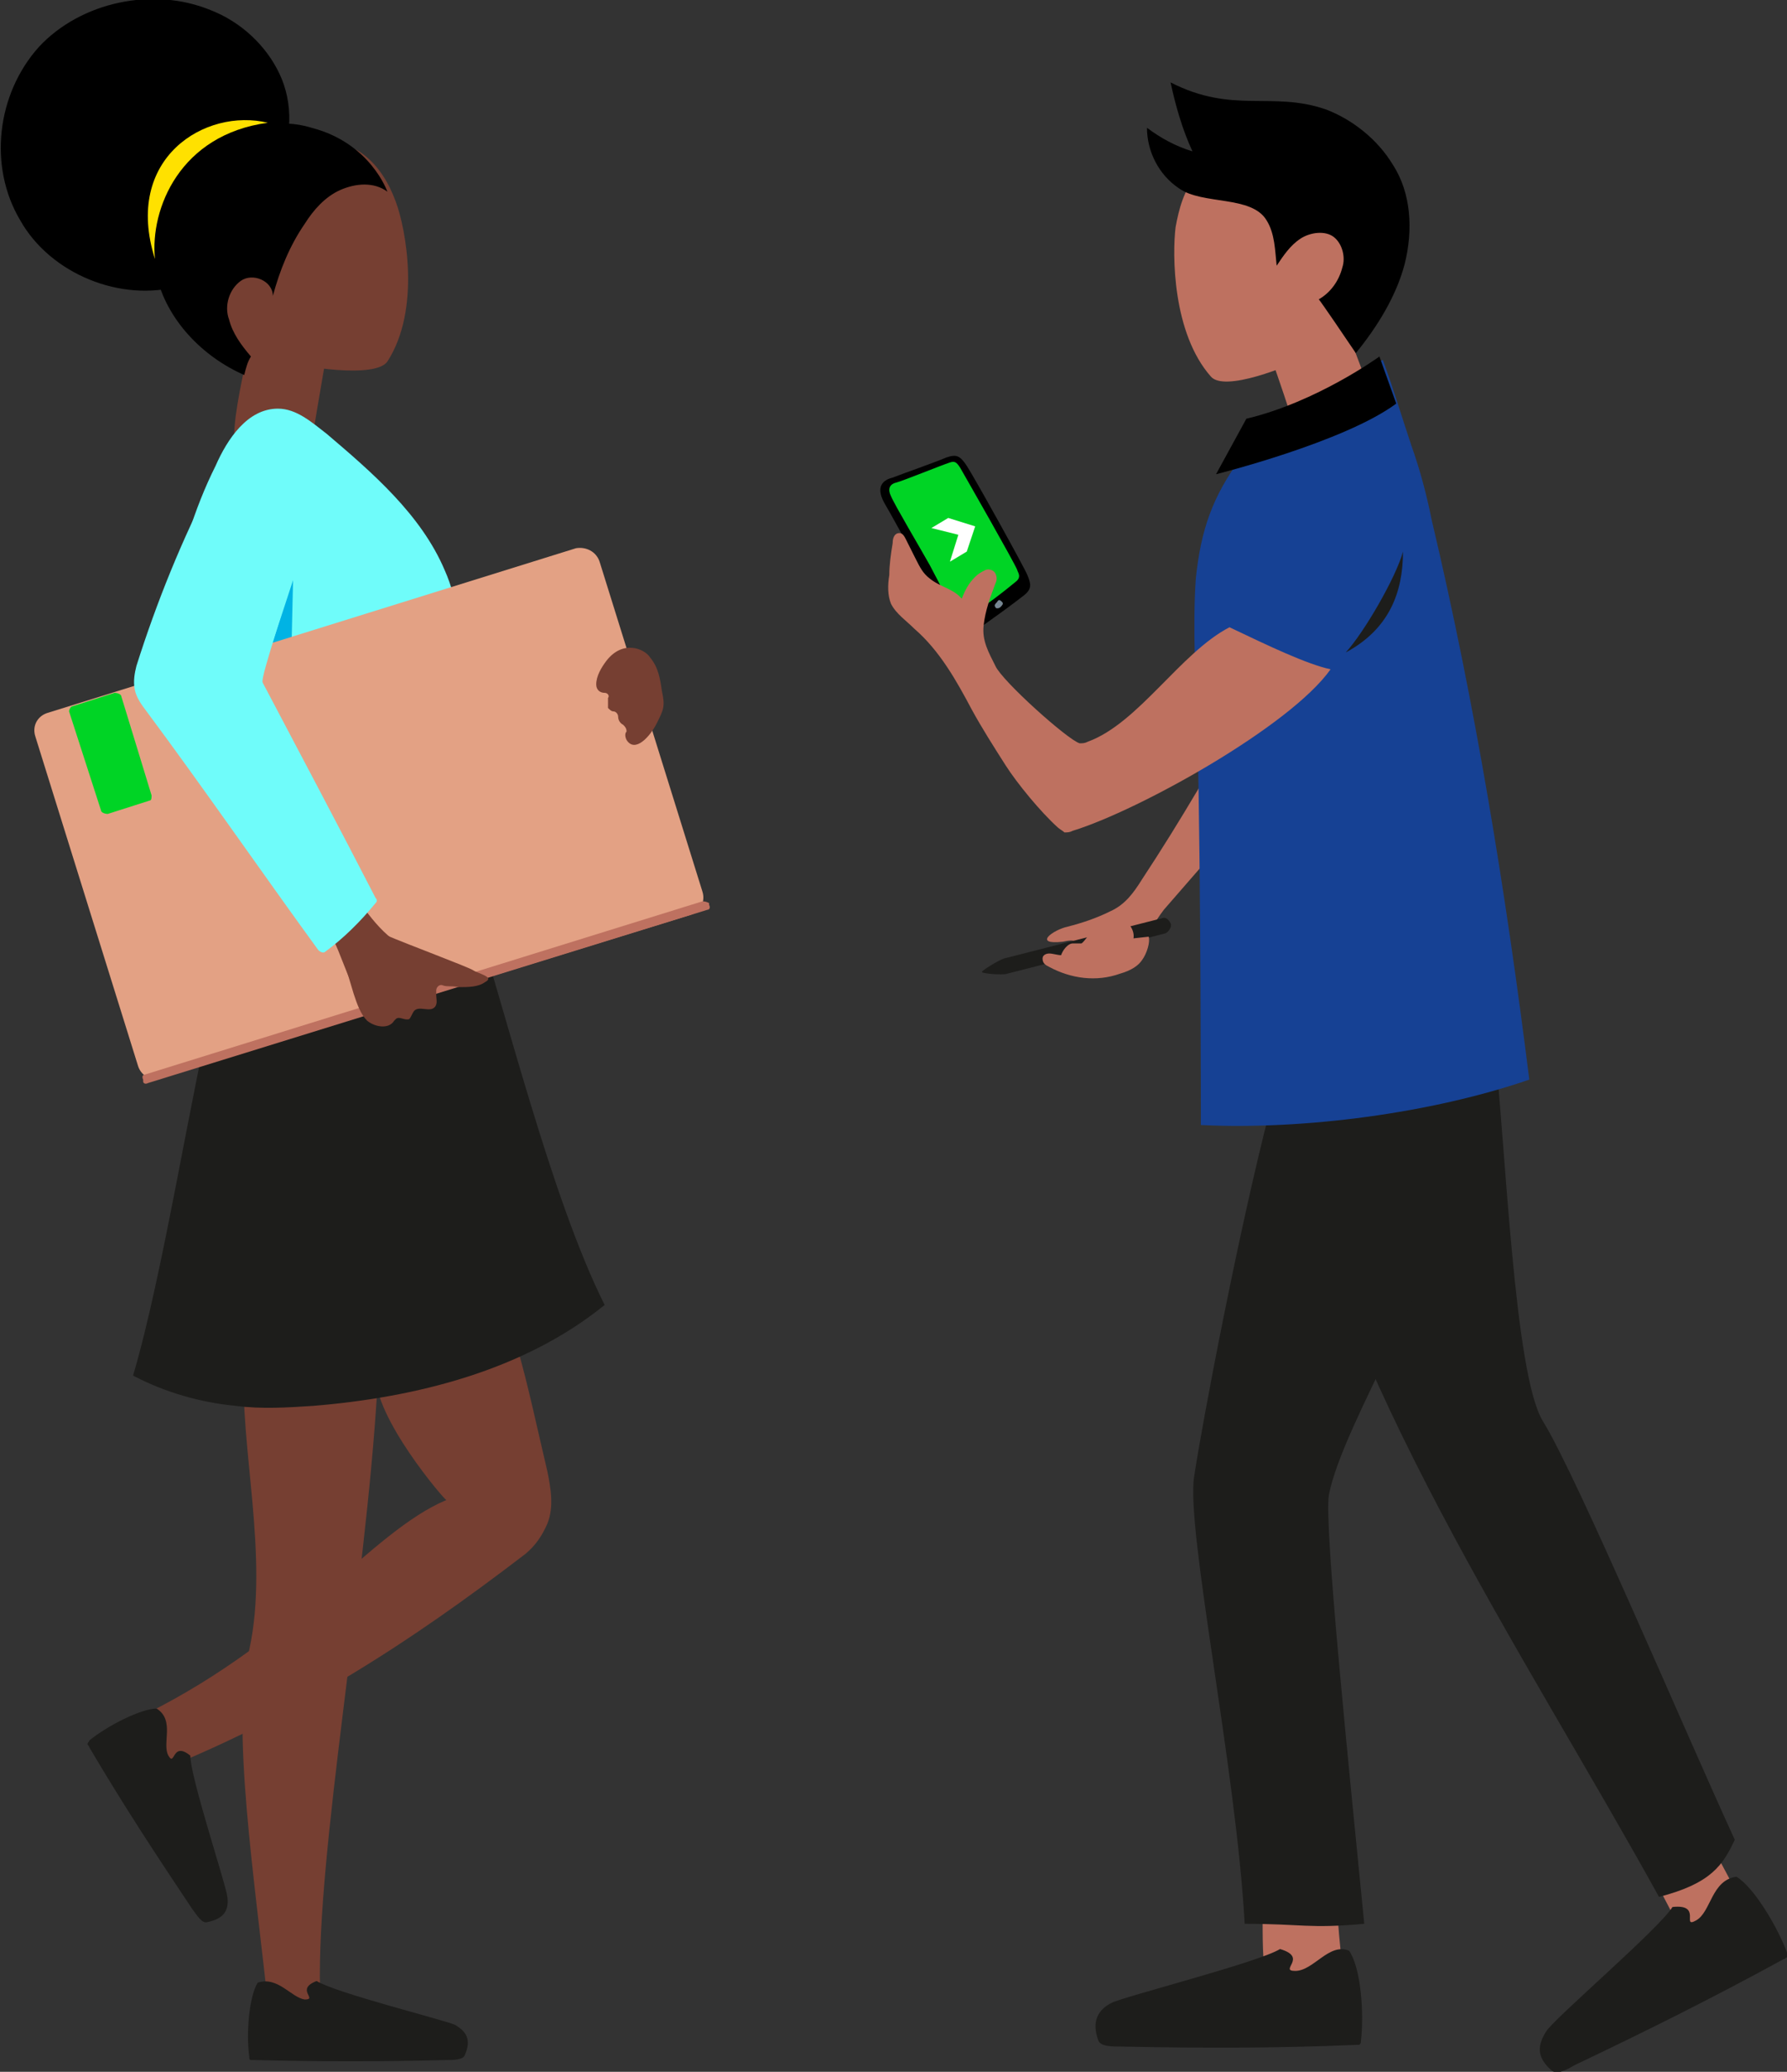<?xml version="1.0" encoding="UTF-8"?> <svg xmlns="http://www.w3.org/2000/svg" width="132" height="153" viewBox="0 0 132 153" fill="none"><rect x="0" y="0" width="132" height="153" fill="#333333" stroke="none"/><g clip-path="url(#clip0)"><path d="M92.313 51.538C89.825 56.133 87.212 60.604 84.351 64.95C83.728 65.944 83.106 66.813 81.987 67.31C80.992 67.807 79.872 68.179 78.876 68.428C77.757 68.676 76.264 69.794 78.503 69.545C79.623 69.297 79.001 69.67 80.121 69.421C80.245 69.421 85.222 68.552 85.097 68.552C85.346 68.055 85.595 67.683 85.968 67.186C89.078 63.584 92.189 60.107 95.299 56.506C96.294 55.388 97.289 54.146 97.289 52.656C96.17 52.656 94.925 52.407 93.93 51.911" fill="#BE7160"></path><path d="M86.466 68.179C86.59 68.428 86.341 68.8 86.092 68.924L74.398 71.905C74.149 72.029 72.531 71.905 72.531 71.781C72.531 71.657 73.776 70.912 74.149 70.787L85.844 67.807C86.092 67.683 86.341 67.931 86.466 68.179Z" fill="#1D1D1B"></path><path d="M84.848 69.173C84.973 69.545 84.724 70.415 84.351 70.912C84.102 71.284 83.604 71.657 82.733 71.905C80.992 72.526 79.125 72.278 77.508 71.408C77.259 71.284 77.01 71.16 77.01 70.787C77.01 70.539 77.259 70.415 77.508 70.415C77.757 70.415 78.13 70.539 78.379 70.539C78.503 70.166 78.876 69.67 79.25 69.67C79.499 69.67 79.623 69.67 79.872 69.67C79.996 69.67 80.494 68.924 80.618 68.8C81.489 68.304 81.862 68.304 82.733 67.931C83.106 67.807 83.853 68.552 83.728 69.297L84.848 69.173Z" fill="#BE7160"></path><path d="M95.423 30.923C97.04 30.674 99.404 31.42 101.022 31.171C101.146 31.171 101.27 31.171 101.395 31.047C101.519 30.923 101.519 30.799 101.519 30.55C101.395 29.06 100.275 26.576 99.778 25.086C97.787 25.334 95.796 25.707 93.806 26.204C94.428 27.818 95.423 30.923 95.423 30.923Z" fill="#BE7160"></path><path d="M99.902 24.962C101.27 24.341 102.266 22.975 102.763 21.485C103.883 18.256 102.39 14.282 99.653 12.295C96.916 10.308 93.184 10.183 90.198 11.674C89.576 12.046 88.954 12.419 88.332 13.04C87.461 14.033 87.088 15.399 86.839 16.765C86.59 18.752 86.59 24.589 89.451 27.818C90.447 28.936 94.925 27.197 97.165 26.079L99.902 24.962Z" fill="#BE7160"></path><path d="M100.151 26.079C101.768 24.093 103.137 21.857 103.759 19.497C104.381 17.014 104.256 14.282 102.888 12.17C101.768 10.308 99.902 8.817 97.911 8.072C93.93 6.706 91.069 8.445 86.466 6.085C86.839 7.824 87.337 9.562 88.083 11.177C86.839 10.804 85.719 10.183 84.724 9.438C84.724 11.177 85.595 12.916 87.088 13.909C88.829 15.151 92.437 14.406 93.557 16.269C94.179 17.262 94.179 18.504 94.303 19.622C94.801 18.877 95.299 18.131 96.045 17.635C96.792 17.138 97.911 17.014 98.534 17.511C99.156 18.007 99.404 19.001 99.156 19.746C98.907 20.739 98.285 21.609 97.414 22.105C97.538 22.23 99.404 24.962 100.151 26.079Z" fill="black"></path><path d="M93.433 136.483C93.433 136.483 93.059 143.313 93.433 145.673C95.05 146.17 97.538 145.425 99.156 145.176C98.782 142.196 98.658 139.215 98.534 136.235C97.289 136.359 93.433 136.483 93.433 136.483Z" fill="#BE7160"></path><path d="M120.305 135.117C121.55 137.601 122.918 140.084 124.162 142.568C124.287 142.817 124.411 143.065 124.784 143.189C124.909 143.189 125.157 143.189 125.282 143.065C126.402 142.568 127.646 142.071 128.641 141.326C128.765 141.326 128.765 141.202 128.89 141.078C128.89 140.954 128.89 140.829 128.765 140.705C127.646 138.47 124.66 133.006 124.66 133.006L120.305 135.117Z" fill="#BE7160"></path><path d="M94.801 81.468C98.782 101.834 112.468 121.829 122.545 140.084C126.402 139.091 127.272 137.725 128.143 135.862C124.535 128.038 116.449 108.913 113.96 104.939C111.846 101.462 111.223 84.697 110.353 76.748C110.353 76.376 110.228 75.879 109.979 75.507C109.482 75.01 108.735 75.134 107.989 75.382C103.883 76.5 99.778 77.742 95.672 78.86L94.801 81.468Z" fill="#1D1D1B"></path><path d="M93.806 81.964C91.442 91.154 88.829 104.939 88.207 109.037C87.585 112.887 91.318 130.646 91.94 142.071C96.17 142.071 96.667 142.444 100.773 142.071C99.653 130.646 97.787 112.639 98.16 110.403C99.156 105.188 106.62 93.638 106.869 88.298C106.994 85.069 106.745 81.84 105.998 78.611L93.806 81.964Z" fill="#1D1D1B"></path><path d="M102.141 26.576C102.888 28.563 103.386 30.302 104.256 32.91C104.878 34.648 105.376 36.511 105.749 38.374C108.984 52.035 111.223 65.82 112.965 79.729C105.749 82.213 96.294 83.454 88.705 83.082C88.705 83.082 88.705 64.454 88.456 54.519C88.332 50.917 88.083 46.198 88.332 42.721C88.705 39.119 89.576 36.636 91.691 33.779C91.94 33.407 92.437 32.786 92.811 32.289L102.141 26.576Z" fill="#164194"></path><path d="M75.642 43.963C75.02 44.459 72.656 46.198 72.034 46.571C71.412 46.943 70.914 46.943 70.292 46.074C69.67 45.08 66.062 38.374 65.316 37.132C64.569 35.766 65.44 35.394 65.938 35.27C66.56 35.021 69.048 34.152 69.919 33.779C70.665 33.531 70.914 33.655 71.412 34.4C71.909 35.145 75.642 41.852 75.891 42.472C76.139 43.093 76.264 43.466 75.642 43.963Z" fill="black"></path><path d="M70.541 45.205C70.168 44.708 69.546 43.342 68.675 41.727C68.053 40.61 66.062 37.257 65.813 36.636C65.564 36.139 65.689 35.766 66.186 35.642C66.684 35.518 69.421 34.4 70.168 34.152C70.541 34.028 70.665 34.152 70.914 34.524C71.412 35.394 74.895 41.479 75.144 42.1C75.144 42.224 75.517 42.597 75.02 42.969C74.273 43.59 72.531 44.956 71.785 45.329C71.039 45.825 70.79 45.577 70.541 45.205Z" fill="#00D425"></path><path d="M74.025 44.459C74.149 44.584 74.025 44.708 73.9 44.832C73.776 44.956 73.527 44.956 73.527 44.832C73.403 44.708 73.527 44.584 73.651 44.459C73.776 44.211 73.9 44.335 74.025 44.459Z" fill="#768692"></path><path d="M71.412 40.734L72.034 38.871L70.043 38.25L68.799 38.995L70.79 39.492L70.168 41.479L71.412 40.734Z" fill="white"></path><path d="M73.527 49.179C73.029 48.185 72.532 47.316 72.656 46.198C72.78 45.08 73.154 44.087 73.527 43.093C73.651 42.845 73.651 42.597 73.527 42.348C73.403 42.1 73.029 41.976 72.78 42.1C72.532 42.224 72.283 42.348 72.034 42.597C71.536 43.093 71.287 43.59 71.039 44.211C70.417 43.466 69.421 43.342 68.675 42.721C68.177 42.348 67.928 41.851 67.68 41.355C67.431 40.858 67.182 40.361 66.933 39.864C66.809 39.616 66.684 39.368 66.436 39.368C66.062 39.368 65.938 39.74 65.938 40.113C65.813 40.858 65.689 41.727 65.689 42.472C65.565 43.218 65.565 43.963 65.813 44.584C66.187 45.329 66.933 45.825 67.555 46.446C69.421 48.061 70.665 50.296 71.785 52.407C72.532 53.773 73.403 55.14 74.273 56.506C75.144 57.872 76.886 59.983 78.13 61.101C78.254 61.225 78.503 61.349 78.628 61.473C78.877 61.473 79.001 61.473 79.25 61.349C84.102 59.859 95.299 53.649 98.285 49.427C96.543 49.054 93.681 47.688 90.82 46.322C87.212 48.185 84.102 53.401 80.37 54.767C80.121 54.891 79.996 54.891 79.748 54.891C78.877 54.643 74.025 50.296 73.527 49.179Z" fill="#BE7160"></path><path d="M99.404 48.185C100.773 46.695 103.137 42.597 103.634 40.734C103.634 43.714 102.639 46.446 99.404 48.185Z" fill="#1D1D1B"></path><path d="M95.672 145.549C94.428 145.549 96.667 144.555 94.552 143.934C92.935 144.928 83.106 147.412 82.111 147.908C81.116 148.405 80.618 149.274 81.116 150.64C81.24 151.137 82.111 151.137 82.858 151.137C88.954 151.261 94.179 151.261 100.151 151.013C100.275 151.013 100.4 151.013 100.4 151.013C100.524 150.889 100.524 150.889 100.524 150.765C100.773 148.653 100.524 145.3 99.653 144.059C98.16 143.438 97.04 145.549 95.672 145.549Z" fill="#1D1D1B"></path><path d="M125.282 141.823C124.162 142.444 125.78 140.581 123.54 140.83C122.545 142.444 114.831 149.026 114.209 150.019C113.587 151.013 113.463 151.882 114.583 152.876C114.956 153.248 115.702 152.876 116.324 152.503C121.798 149.895 126.526 147.536 131.751 144.679C131.876 144.679 131.876 144.555 132 144.555C132.124 144.431 132 144.307 132 144.183C131.254 142.196 129.512 139.339 128.268 138.594C126.402 138.842 126.402 141.202 125.282 141.823Z" fill="#1D1D1B"></path><path d="M23.14 31.916C21.523 31.792 19.408 32.91 17.915 32.91C17.791 32.91 17.666 32.91 17.542 32.786C17.418 32.661 17.418 32.413 17.293 32.289C17.293 30.426 18.04 27.321 18.413 25.459C20.279 25.583 22.27 25.707 24.136 26.08C23.762 28.191 23.14 31.916 23.14 31.916Z" fill="#763F32"></path><path d="M16.796 26.079C15.178 25.707 13.81 24.465 12.939 22.975C11.073 19.87 11.819 15.524 14.432 12.915C17.044 10.308 21.025 9.438 24.633 10.432C25.38 10.68 26.251 10.928 26.873 11.425C27.992 12.295 28.739 13.537 29.237 14.903C29.983 16.89 31.103 22.851 28.614 26.7C27.744 27.942 22.518 27.197 19.906 26.452L16.796 26.079Z" fill="#763F32"></path><path d="M18.04 100.717C17.666 106.678 19.906 114.998 18.413 121.829C17.044 127.541 18.786 138.47 19.906 149.026C20.901 148.902 23.638 147.908 23.638 146.915C23.389 136.731 26.997 117.358 27.868 102.58C27.993 100.841 27.744 98.73 26.126 98.109L18.04 100.717Z" fill="#763F32"></path><path d="M27.744 101.462C27.868 98.233 26.624 96.991 29.61 95.873C31.103 95.377 32.844 95.377 34.462 95.625C36.204 95.873 35.955 95.749 37.075 97.115C37.572 97.86 37.945 98.606 38.194 99.475C38.941 101.959 39.812 106.057 40.434 108.665C40.682 109.907 40.931 111.273 40.434 112.515C40.06 113.384 39.563 114.129 38.816 114.75C30.232 121.332 21.648 126.921 10.824 131.143C10.824 129.653 10.077 129.156 9.704 127.79C9.58 127.293 10.326 126.796 10.824 126.548C22.021 120.959 27.37 113.136 32.969 110.776C32.844 110.776 27.619 104.691 27.744 101.462Z" fill="#763F32"></path><path d="M34.586 66.068C37.323 74.513 40.682 88.422 44.664 96.37C38.692 101.213 30.73 103.2 23.14 103.821C21.274 103.946 19.284 104.07 17.418 103.821C14.805 103.573 12.192 102.828 9.828 101.586C12.068 94.011 14.059 80.847 15.925 73.271C15.925 73.147 16.049 73.147 16.173 73.023L34.213 65.82C34.337 65.82 34.586 65.944 34.586 66.068Z" fill="#1D1D1B"></path><path d="M15.303 53.277C13.81 52.656 12.814 51.166 12.441 49.551C12.068 47.937 12.317 46.322 12.566 44.708C13.312 41.106 14.307 37.629 15.925 34.4C16.796 32.413 18.288 30.178 20.528 30.178C21.896 30.178 23.016 31.171 24.136 32.041C27.495 34.897 31.103 38.002 32.845 42.1C33.84 44.335 34.213 47.067 32.845 49.054C32.222 49.924 31.352 50.545 30.481 51.166C26.002 54.022 20.404 55.636 15.552 53.525L15.303 53.277Z" fill="#6FFCFA"></path><path d="M19.781 48.433C19.906 48.185 21.648 42.845 21.648 42.845L21.523 48.185L19.781 48.433Z" fill="#00B3E4"></path><path d="M28.615 14.157C27.619 13.412 26.251 13.537 25.131 14.033C24.011 14.53 23.14 15.524 22.518 16.517C21.399 18.131 20.652 19.994 20.155 21.857C20.155 20.739 18.662 20.119 17.791 20.739C16.92 21.36 16.547 22.602 16.92 23.596C17.169 24.589 17.791 25.459 18.537 26.328C18.288 26.701 18.164 27.197 18.04 27.694C14.929 26.328 12.317 23.596 11.57 20.367C10.824 16.641 12.69 12.667 15.925 10.68C18.04 9.314 20.652 8.693 23.016 9.438C27.37 10.556 28.615 14.157 28.615 14.157Z" fill="black"></path><path d="M13.312 21.112C8.958 22.354 3.732 20.243 1.493 16.269C-0.871 12.295 -0.249 6.955 2.862 3.477C5.972 0.124 11.322 -0.993 15.552 0.745C17.791 1.614 19.657 3.353 20.652 5.464C21.648 7.575 21.648 10.308 20.404 12.295L13.312 21.112Z" fill="black"></path><path d="M22.518 147.66C23.514 147.66 21.772 146.915 23.389 146.294C24.758 147.163 32.72 149.15 33.591 149.523C34.462 150.019 34.835 150.64 34.337 151.758C34.213 152.131 33.467 152.131 32.969 152.131C27.992 152.255 23.762 152.255 18.786 152.131C18.662 152.131 18.662 152.131 18.537 152.131C18.413 152.131 18.413 152.006 18.413 151.882C18.164 150.144 18.413 147.412 19.035 146.418C20.528 145.921 21.523 147.536 22.518 147.66Z" fill="#1D1D1B"></path><path d="M12.441 129.653C12.939 130.522 12.69 128.535 14.059 129.653C14.059 131.267 16.671 139.091 16.796 140.084C16.92 141.078 16.547 141.699 15.303 141.947C14.929 142.071 14.556 141.45 14.183 140.954C11.446 136.855 9.082 133.254 6.594 129.032C6.594 128.907 6.469 128.907 6.469 128.783C6.469 128.659 6.594 128.659 6.594 128.535C7.962 127.417 10.451 126.175 11.57 126.175C12.939 127.045 11.944 128.783 12.441 129.653Z" fill="#1D1D1B"></path><path d="M11.446 19.125C11.073 15.399 13.312 9.935 19.781 9.066C15.178 7.948 9.082 11.674 11.446 19.125Z" fill="#FFE100"></path><path d="M42.548 40.485L3.483 52.656C2.737 52.904 2.364 53.649 2.613 54.395L10.202 78.736C10.45 79.481 11.197 79.853 11.943 79.605L51.008 67.558C51.755 67.31 52.128 66.565 51.879 65.82L44.29 41.479C44.041 40.734 43.295 40.361 42.548 40.485Z" fill="#E3A184"></path><path d="M51.879 66.565L10.699 79.356C10.575 79.356 10.451 79.481 10.575 79.729V79.853C10.575 79.977 10.699 80.102 10.948 79.977L52.253 67.186C52.377 67.186 52.501 67.062 52.377 66.813V66.689C52.128 66.565 52.004 66.565 51.879 66.565Z" fill="#BE7160"></path><path d="M5.101 52.532L7.465 59.859C7.465 59.983 7.714 60.107 7.962 60.107L11.073 59.114C11.197 59.114 11.197 58.865 11.197 58.741L8.958 51.414C8.958 51.29 8.709 51.166 8.46 51.166L5.35 52.159C5.225 52.159 5.101 52.407 5.101 52.532Z" fill="#00D425"></path><path d="M26.126 69.049C26.375 68.676 26.873 68.552 27.246 68.676C27.619 68.8 28.117 68.924 28.49 69.049C30.232 69.794 34.586 71.408 34.959 71.657C35.333 71.905 36.577 72.153 35.83 72.526C35.333 72.898 34.586 72.898 33.84 72.898C33.342 72.774 33.093 72.898 32.72 72.774C32.471 72.65 32.222 72.898 32.222 73.147C32.222 73.271 32.222 73.395 32.222 73.519C32.222 73.768 32.347 74.14 32.098 74.389C31.725 74.761 30.978 74.265 30.605 74.637C30.481 74.761 30.356 75.134 30.232 75.258C29.859 75.382 29.485 75.01 29.236 75.258L29.112 75.382C28.739 76.003 27.744 75.879 27.122 75.382C26.624 74.885 26.375 74.14 26.126 73.395L25.38 70.912C25.38 70.787 25.38 70.787 25.38 70.663L26.126 69.049Z" fill="#763F32"></path><path d="M22.27 66.813C23.265 67.31 24.136 68.303 24.633 69.421C25.131 70.415 25.504 71.657 26.002 72.65C26.126 72.774 26.126 73.023 26.375 73.147C26.624 73.271 26.873 73.147 27.122 73.023L29.983 71.16C30.232 71.036 30.481 70.787 30.481 70.415C30.481 70.415 30.481 70.415 30.481 70.29C30.481 70.166 30.356 70.042 30.107 70.042C27.992 69.049 26.748 66.813 25.38 64.95C25.255 64.702 25.007 64.578 24.758 64.454C24.26 64.205 23.762 64.702 23.389 65.075C23.14 65.447 22.892 65.696 22.643 66.068" fill="#763F32"></path><path d="M16.298 35.394C16.173 35.27 15.8 35.27 15.676 35.518C13.436 39.864 11.57 44.459 10.077 49.179C9.953 49.675 9.828 50.296 9.953 50.917C10.077 51.538 10.45 52.035 10.824 52.532C14.805 57.872 19.532 64.702 23.514 70.166C23.638 70.291 23.887 70.415 24.011 70.291C25.38 69.297 26.624 68.055 27.744 66.689C27.868 66.565 27.868 66.441 27.744 66.317C25.255 61.473 21.896 55.14 19.408 50.42C19.159 50.048 21.523 43.714 21.772 41.355C21.772 41.231 21.772 41.106 21.648 41.106L16.298 35.394Z" fill="#6FFCFA"></path><path d="M44.788 48.806C44.415 49.303 44.041 49.924 44.041 50.545C44.041 50.917 44.29 51.166 44.663 51.166C44.912 51.166 45.037 51.414 44.912 51.538C44.912 51.787 44.912 52.035 44.912 52.283C45.037 52.407 45.161 52.532 45.286 52.532C45.534 52.532 45.659 52.78 45.659 52.904C45.659 53.153 45.783 53.401 46.032 53.525C46.156 53.649 46.281 53.774 46.281 54.022C46.156 54.146 46.156 54.395 46.281 54.643C46.903 55.636 48.023 54.395 48.52 53.401C49.018 52.407 49.142 52.159 48.894 51.041C48.769 50.172 48.645 49.303 48.023 48.558C47.649 47.937 46.032 47.192 44.788 48.806Z" fill="#763F32"></path><path d="M101.893 26.328C101.893 26.328 97.289 29.681 92.064 30.923L89.825 35.021C89.825 35.021 99.28 32.661 103.137 29.805L101.893 26.328Z" fill="black"></path></g><defs><clipPath id="clip0"><rect width="132" height="153" fill="white"></rect></clipPath></defs></svg> 